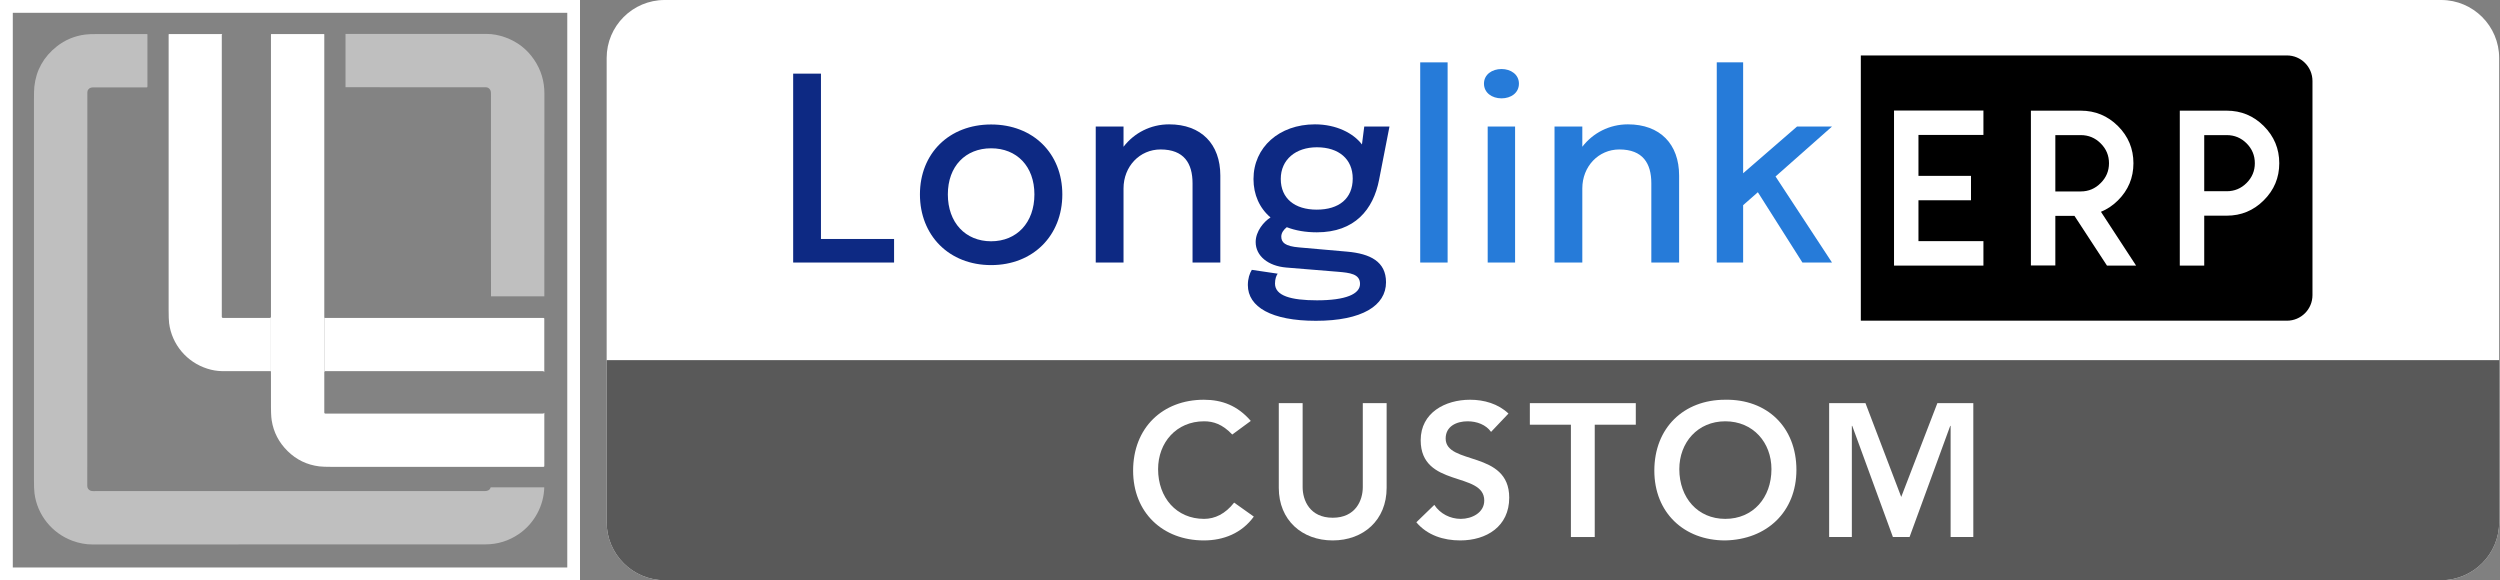 <?xml version="1.0" encoding="UTF-8" standalone="no"?>
<!DOCTYPE svg PUBLIC "-//W3C//DTD SVG 1.1//EN" "http://www.w3.org/Graphics/SVG/1.1/DTD/svg11.dtd">
<svg width="100%" height="100%" viewBox="0 0 586 136" version="1.1" xmlns="http://www.w3.org/2000/svg" xmlns:xlink="http://www.w3.org/1999/xlink" xml:space="preserve" xmlns:serif="http://www.serif.com/" style="fill-rule:evenodd;clip-rule:evenodd;stroke-linejoin:round;stroke-miterlimit:2;">
    <rect x="0" y="0" width="586" height="136" fill="#808080" stroke="none"/>
    <g transform="matrix(0.757,0,0,1,142.201,0)">
        <path d="M586,13.6L586,122.4C586,129.906 577.953,136 568.042,136L17.958,136C8.047,136 0,129.906 0,122.4L0,13.6C0,6.094 8.047,0 17.958,0L568.042,0C577.953,0 586,6.094 586,13.6Z" style="fill:white;"/>
    </g>
    <g transform="matrix(0.757,0,0,1,142.201,0)">
        <clipPath id="_clip1">
            <rect x="0" y="84.42" width="586" height="51.58"/>
        </clipPath>
        <g clip-path="url(#_clip1)">
            <path d="M586,13.6L586,122.4C586,129.906 577.953,136 568.042,136L17.958,136C8.047,136 0,129.906 0,122.4L0,13.6C0,6.094 8.047,0 17.958,0L568.042,0C577.953,0 586,6.094 586,13.6Z" style="fill:rgb(89,89,89);"/>
        </g>
    </g>
    <g transform="matrix(0.232,0,0,1,0,0)">
        <rect x="0" y="0" width="586" height="136" style="fill:white;"/>
        <g transform="matrix(0.956,0,0,0.956,12.931,3.001)">
            <rect x="0" y="0" width="586" height="136" style="fill:rgb(89,89,89);fill-opacity:0.75;"/>
        </g>
    </g>
    <g transform="matrix(0.94,0,0,0.94,21.959,12.41)">
        <g transform="matrix(2.063,0,0,2.217,-271.041,-15.822)">
            <path d="M215.931,30.711L228.128,30.711L228.128,28.061L219.29,28.061L219.29,9.464L215.931,9.464L215.931,30.711Z" style="fill:rgb(13,41,131);fill-rule:nonzero;"/>
            <path d="M239.859,30.999C244.936,30.999 248.465,27.672 248.465,23.048C248.465,18.438 244.936,15.183 239.859,15.183C234.783,15.183 231.254,18.438 231.254,23.048C231.254,27.672 234.783,30.999 239.859,30.999ZM239.859,28.32C236.764,28.32 234.628,26.231 234.628,23.048C234.628,19.879 236.764,17.862 239.859,17.862C242.955,17.862 245.091,19.879 245.091,23.048C245.091,26.231 242.955,28.32 239.859,28.32Z" style="fill:rgb(13,41,131);fill-rule:nonzero;"/>
            <path d="M252.504,30.711L255.863,30.711L255.863,22.371C255.863,19.893 257.828,17.992 260.336,17.992C263.184,17.992 264.205,19.562 264.205,21.794L264.205,30.711L267.564,30.711L267.564,20.93C267.564,17.387 265.258,15.168 261.373,15.168C259.144,15.168 257.147,16.133 255.863,17.689L255.863,15.413L252.504,15.413L252.504,30.711Z" style="fill:rgb(13,41,131);fill-rule:nonzero;"/>
            <path d="M282.902,29.487L277.098,29.011C275.38,28.882 274.931,28.45 274.931,27.787C274.931,27.369 275.24,26.995 275.596,26.735C276.633,27.11 277.856,27.312 279.234,27.312C283.815,27.312 286.059,24.747 286.756,21.391L288.009,15.413L284.96,15.413L284.682,17.43C283.645,16.162 281.586,15.168 279.001,15.168C274.668,15.168 271.572,17.761 271.572,21.319C271.572,23.077 272.3,24.589 273.631,25.641C272.826,26.102 271.835,27.196 271.835,28.406C271.835,29.976 273.352,31.1 275.519,31.273L281.756,31.748C283.242,31.863 284.449,31.993 284.449,33.117C284.449,34.255 282.731,34.961 279.249,34.961C276.076,34.961 274.172,34.442 274.172,33.074C274.172,32.541 274.343,32.152 274.497,31.964L271.371,31.532C271.108,31.921 270.891,32.512 270.891,33.246C270.891,35.71 273.755,37.265 279.11,37.265C284.713,37.265 287.591,35.551 287.591,32.929C287.591,30.596 285.672,29.717 282.902,29.487ZM279.218,24.762C276.541,24.762 274.869,23.494 274.869,21.305C274.869,19.13 276.68,17.747 279.234,17.747C281.896,17.747 283.567,19.086 283.567,21.261C283.567,23.509 281.911,24.762 279.218,24.762Z" style="fill:rgb(13,41,131);fill-rule:nonzero;"/>
            <rect x="291.724" y="8.196" width="3.312" height="22.515" style="fill:rgb(38,123,217);"/>
            <path d="M301.552,12.244C302.682,12.244 303.657,11.639 303.657,10.587C303.657,9.565 302.682,8.945 301.552,8.945C300.406,8.945 299.431,9.565 299.431,10.587C299.431,11.625 300.406,12.244 301.552,12.244ZM299.88,30.711L303.192,30.711L303.192,15.413L299.88,15.413L299.88,30.711Z" style="fill:rgb(38,123,217);fill-rule:nonzero;"/>
            <path d="M307.959,30.711L311.318,30.711L311.318,22.371C311.318,19.893 313.284,17.992 315.791,17.992C318.639,17.992 319.66,19.562 319.66,21.794L319.66,30.711L323.019,30.711L323.019,20.93C323.019,17.387 320.713,15.168 316.828,15.168C314.599,15.168 312.603,16.133 311.318,17.689L311.318,15.413L307.959,15.413L307.959,30.711Z" style="fill:rgb(38,123,217);fill-rule:nonzero;"/>
            <path d="M327.569,30.711L330.757,30.711L330.757,24.258L332.537,22.803L337.923,30.711L341.499,30.711L334.673,21.031L341.499,15.413L337.273,15.413L330.757,20.671L330.757,8.196L327.569,8.196L327.569,30.711Z" style="fill:rgb(38,123,217);fill-rule:nonzero;"/>
        </g>
        <g transform="matrix(0.532,0,0,0.859,210.309,-17.415)">
            <path d="M632.719,98L432.984,98L432.984,21L632.719,21C639.323,21 644.685,24.321 644.685,28.413L644.685,90.587C644.685,94.679 639.323,98 632.719,98ZM460.002,55.952L460.002,44.066L490.452,44.066L490.452,37L448.547,37L448.547,82L490.452,82L490.452,74.904L460.002,74.904L460.002,63.048L484.629,63.048L484.629,55.952L460.002,55.952ZM548.356,82L562.006,82L545.54,66.389C548.531,65.62 551.188,64.516 553.511,63.078C558.347,60.101 560.765,56.504 560.765,52.286C560.765,48.087 558.347,44.49 553.511,41.494C548.674,38.518 542.868,37.03 536.09,37.03L512.704,37.03L512.704,81.97L524.159,81.97L524.159,67.572L533.131,67.572L548.356,82ZM524.159,44.125L536.09,44.125C539.718,44.125 542.82,44.924 545.397,46.52C548.006,48.117 549.311,50.039 549.311,52.286C549.311,54.533 548.006,56.455 545.397,58.051C542.82,59.668 539.718,60.476 536.09,60.476L524.159,60.476L524.159,44.125ZM604.495,37.03L582.493,37.03L582.493,82L593.947,82L593.947,67.512L604.495,67.512C611.272,67.512 617.063,66.024 621.868,63.048C626.704,60.072 629.122,56.484 629.122,52.286C629.122,48.087 626.704,44.49 621.868,41.494C617.063,38.518 611.272,37.03 604.495,37.03ZM593.947,44.125L604.495,44.125C608.122,44.125 611.224,44.924 613.802,46.52C616.379,48.117 617.668,50.039 617.668,52.286C617.668,54.513 616.379,56.425 613.802,58.022C611.224,59.618 608.122,60.417 604.495,60.417L593.947,60.417L593.947,44.125Z"/>
        </g>
        <g transform="matrix(0.982,0,0,0.982,-28.102,-4.695)">
            <g transform="matrix(0.168,0,0,0.168,-4.755,-21.743)">
                <path d="M392.28,638.81C385.154,638.69 377.901,637.467 370.52,635.14C339.54,625.39 316.79,598.67 312.65,566.32C312.17,562.527 311.93,555.837 311.93,546.25C311.963,486.43 311.97,347.643 311.95,129.89C311.95,129.599 312.189,129.36 312.48,129.36L393.2,129.36C392.695,129.36 392.28,129.985 392.28,130.745L392.28,556.66C392.28,557.636 393.102,558.44 394.1,558.44L464.72,558.44C465.718,558.44 466.54,557.636 466.54,556.66L466.54,651.302C466.54,651.376 466.538,651.449 466.534,651.521C466.525,645.333 466.513,641.353 466.5,639.58C466.5,639.107 466.26,638.87 465.78,638.87C429.367,638.857 405.213,638.84 393.32,638.82C392.974,638.819 392.627,638.816 392.28,638.81ZM547.76,558.439C547.77,558.44 547.78,558.44 547.79,558.44L878.7,558.44C879.271,558.44 879.74,558.905 879.74,559.47L879.74,640.37C879.74,639.531 878.608,638.84 877.232,638.84L547.76,638.84L547.76,558.439Z" style="fill:white;"/>
            </g>
            <g transform="matrix(0.168,0,0,0.168,-4.746,-21.752)">
                <path d="M466.54,656.295L466.54,130.745C466.54,130.674 466.536,130.604 466.529,130.536L466.529,130.103C466.529,129.695 466.771,129.36 467.065,129.36L546.61,129.36C546.912,129.36 547.16,129.608 547.16,129.91L547.16,557.81C547.16,558.145 547.428,558.423 547.76,558.439L547.76,638.84L548.69,638.84C547.851,638.84 547.16,639.531 547.16,640.37L547.16,701.51C547.16,702.349 547.851,703.04 548.69,703.04L877.232,703.04C878.608,703.04 879.74,702.349 879.74,701.51L879.74,782.23C879.74,783.13 879.29,783.58 878.39,783.58C858.563,783.573 752.267,783.573 559.5,783.58C550.1,783.58 543.447,783.337 539.54,782.85C521.007,780.543 505.093,772.86 491.8,759.8C478.527,746.767 470.477,731.257 467.65,713.27C467.194,710.373 466.881,706.637 466.711,702.062C466.613,699.416 466.562,696.488 466.56,693.28C466.557,677.573 466.55,665.245 466.54,656.295Z" style="fill:white;"/>
            </g>
            <g transform="matrix(0.168,0,0,0.168,-4.755,-21.743)">
                <path d="M879.704,814.471C879.07,842.377 864.451,869.013 841.75,884.72C826.363,895.353 809.307,900.68 790.58,900.7C686.24,900.82 488.307,900.857 196.78,900.81C186.673,900.81 176.62,898.967 166.62,895.28C135.65,883.85 113.23,856.15 109.15,823.28C108.623,819.053 108.36,812.373 108.36,803.24C108.407,541.993 108.403,350.497 108.35,228.75C108.343,219.203 108.547,212.543 108.96,208.77C111.633,184.023 122.97,163.75 142.97,147.95C155.283,138.223 169.483,132.277 185.57,130.11C189.67,129.563 196.313,129.3 205.5,129.32C226.92,129.367 251.487,129.363 279.2,129.31C279.568,129.31 279.87,129.612 279.87,129.98L279.87,208.85C279.87,209.557 279.517,209.91 278.81,209.91C258.723,209.943 231.537,209.963 197.25,209.97C193.543,209.97 190.94,211.63 189.44,214.95C189.227,215.43 189.107,216.28 189.08,217.5C188.973,221.733 188.933,419.99 188.96,812.27C188.96,815.71 190.63,818.153 193.97,819.6C195.85,820.41 200.76,820.14 203.01,820.14L789.48,820.14C794.14,820.14 797.08,818.63 798.3,815.61C798.429,815.291 798.543,814.911 798.643,814.471L879.704,814.471Z" style="fill:rgb(191,191,191);"/>
            </g>
            <g transform="matrix(0.168,0,0,0.168,-4.751,-21.781)">
                <path d="M799.177,526.033C799.017,489.916 798.991,388.972 799.1,223.2C799.1,220.43 799.28,216.41 798.22,214.35C796.7,211.41 794.21,209.95 791,209.95C699.403,209.992 628.828,209.985 579.273,209.934L579.273,129.33C627.383,129.355 698.339,129.362 792.14,129.35C801.753,129.343 811.41,131.12 821.11,134.68C839.19,141.3 853.573,152.477 864.26,168.21C874.807,183.717 880.017,200.98 879.89,220C879.741,241.554 879.702,343.565 879.774,526.033L799.177,526.033Z" style="fill:rgb(191,191,191);"/>
            </g>
        </g>
        <g transform="matrix(1.938,0,0,0.842,-105.903,80.69)">
            <path d="M203.531,13.147C201.827,8.611 199.83,6.875 197.494,6.875C192.187,6.875 188.389,15.163 188.389,27.875C188.389,40.251 192.187,48.539 197.494,48.539C200.025,48.539 202.362,46.411 203.92,41.483L201.388,37.339C200.244,40.699 198.905,42.155 197.518,42.155C193.964,42.155 191.603,35.883 191.603,27.427C191.603,19.531 193.964,13.259 197.518,13.259C198.711,13.259 199.879,14.099 201.145,17.179L203.531,13.147Z" style="fill:white;fill-rule:nonzero;"/>
            <path d="M221.009,7.883L217.942,7.883L217.942,32.747C217.942,36.667 217.017,41.819 214.071,41.819C211.126,41.819 210.201,36.667 210.201,32.747L210.201,7.883L207.133,7.883L207.133,32.971C207.133,42.547 210.128,48.539 214.071,48.539C218.015,48.539 221.009,42.547 221.009,32.971L221.009,7.883Z" style="fill:white;fill-rule:nonzero;"/>
            <path d="M236.686,10.963C235.347,8.051 233.546,6.875 231.744,6.875C228.555,6.875 225.391,10.683 225.391,18.859C225.391,33.027 233.57,28.043 233.57,36.723C233.57,40.363 231.963,42.155 230.551,42.155C229.188,42.155 227.898,40.643 227.143,38.011L224.831,43.163C226.243,47.027 228.336,48.539 230.478,48.539C233.862,48.539 236.783,44.395 236.783,35.883C236.783,21.771 228.604,26.307 228.604,18.355C228.604,14.715 230.016,13.259 231.428,13.259C232.621,13.259 233.789,14.267 234.446,16.395L236.686,10.963Z" style="fill:white;fill-rule:nonzero;"/>
            <path d="M244.719,47.531L247.786,47.531L247.786,14.267L253.069,14.267L253.069,7.883L239.437,7.883L239.437,14.267L244.719,14.267L244.719,47.531Z" style="fill:white;fill-rule:nonzero;"/>
            <path d="M255.454,27.875C255.454,40.251 259.252,48.539 264.559,48.539C269.938,48.315 273.736,40.027 273.736,27.651C273.736,14.939 269.938,6.651 264.559,6.875C259.252,6.875 255.454,15.163 255.454,27.875ZM258.668,27.427C258.668,19.531 261.029,13.259 264.583,13.259C268.161,13.259 270.523,19.531 270.523,27.427C270.523,35.883 268.161,42.155 264.583,42.155C261.029,42.155 258.668,35.883 258.668,27.427Z" style="fill:white;fill-rule:nonzero;"/>
            <path d="M277.947,47.531L280.868,47.531L280.868,14.603L280.917,14.603L286.151,47.531L288.293,47.531L293.527,14.603L293.576,14.603L293.576,47.531L296.497,47.531L296.497,7.883L291.872,7.883L287.222,35.659L282.621,7.883L277.947,7.883L277.947,47.531Z" style="fill:white;fill-rule:nonzero;"/>
        </g>
    </g>
</svg>
